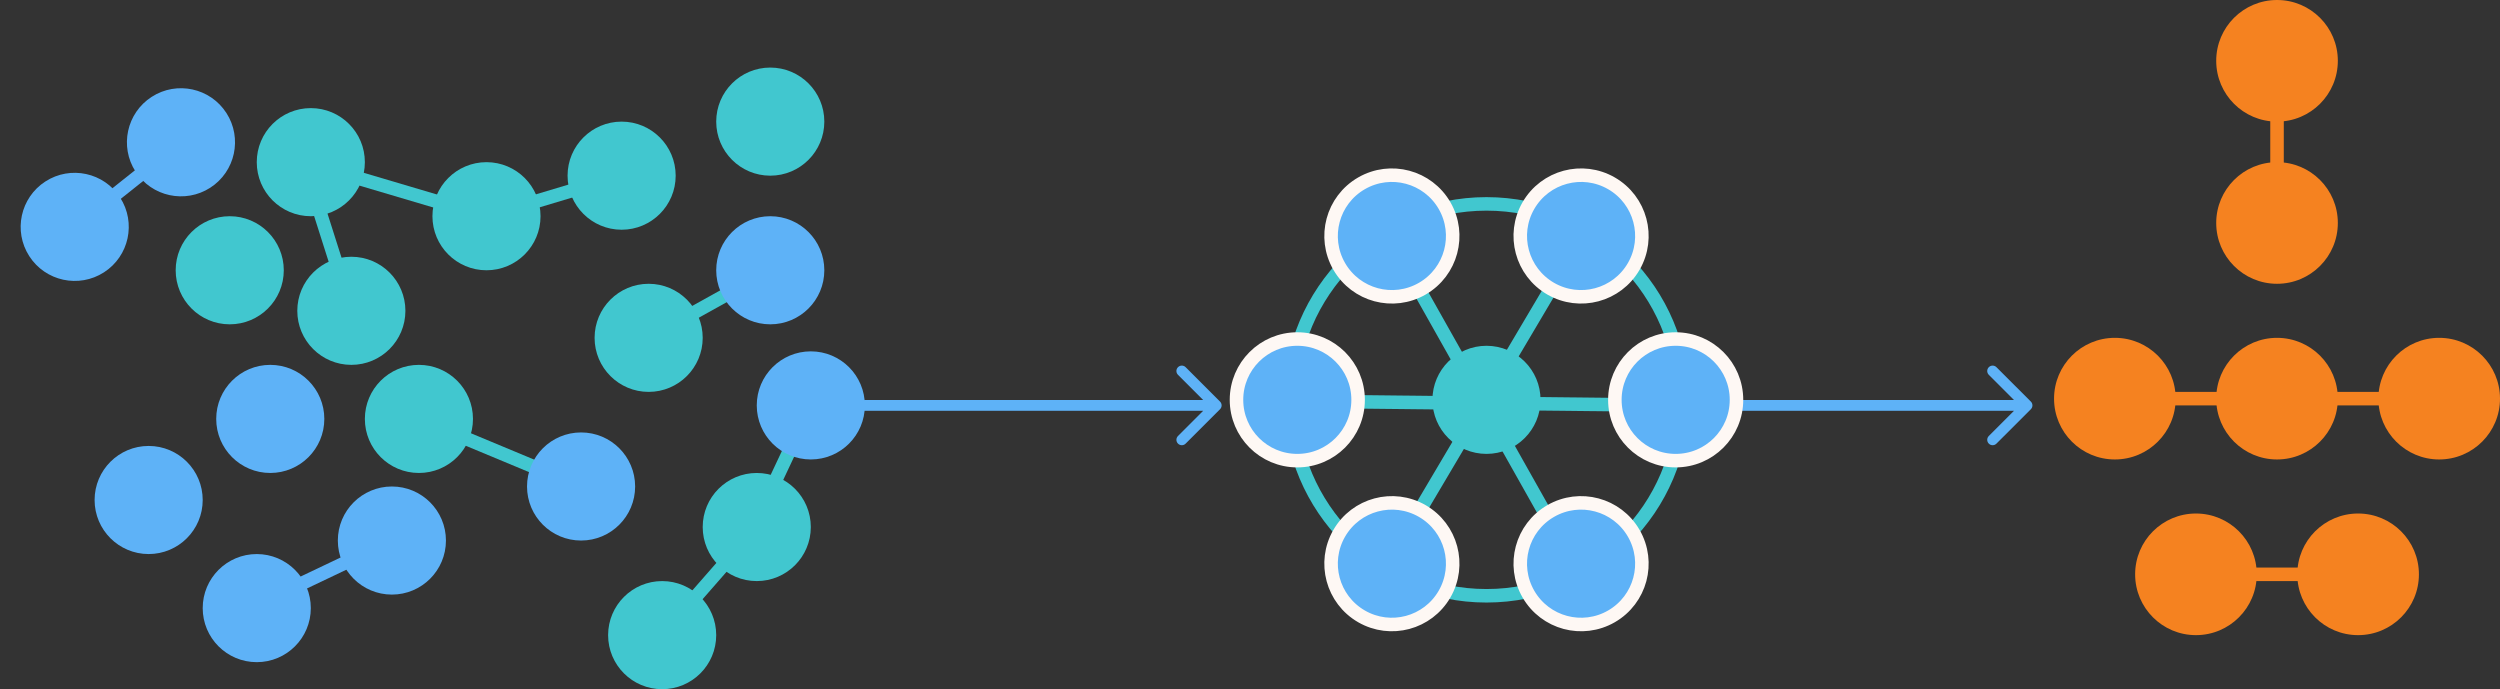 <?xml version="1.0" encoding="UTF-8"?> <svg xmlns="http://www.w3.org/2000/svg" width="185" height="51" viewBox="0 0 185 51" fill="none"><rect x="0" y="0" width="185" height="51" fill="#333333" stroke="none"/><path d="M124 29.6C123.779 29.6 123.6 29.779 123.6 30C123.6 30.221 123.779 30.4 124 30.4L124 29.6ZM150.283 30.283C150.439 30.127 150.439 29.873 150.283 29.717L147.737 27.172C147.581 27.015 147.328 27.015 147.172 27.172C147.015 27.328 147.015 27.581 147.172 27.737L149.434 30L147.172 32.263C147.015 32.419 147.015 32.672 147.172 32.828C147.328 32.985 147.581 32.985 147.737 32.828L150.283 30.283ZM124 30.4L150 30.4L150 29.6L124 29.6L124 30.4Z" fill="#5EB2F7"></path><path d="M64 29.6C63.779 29.6 63.6 29.779 63.6 30C63.6 30.221 63.779 30.4 64 30.4L64 29.6ZM90.283 30.283C90.439 30.127 90.439 29.873 90.283 29.717L87.737 27.172C87.581 27.015 87.328 27.015 87.172 27.172C87.015 27.328 87.015 27.581 87.172 27.737L89.434 30L87.172 32.263C87.015 32.419 87.015 32.672 87.172 32.828C87.328 32.985 87.581 32.985 87.737 32.828L90.283 30.283ZM64 30.4L90 30.4L90 29.6L64 29.6L64 30.4Z" fill="#5EB2F7"></path><circle cx="168.5" cy="4.5" r="4.5" transform="rotate(90 168.5 4.5)" fill="#F58220"></circle><circle cx="168.5" cy="16.5" r="4.5" transform="rotate(90 168.5 16.5)" fill="#F58220"></circle><line x1="168.5" y1="5" x2="168.5" y2="19" stroke="#F58220"></line><circle cx="156.5" cy="29.5" r="4.5" fill="#F58220"></circle><circle cx="168.5" cy="29.5" r="4.5" fill="#F58220"></circle><circle cx="180.5" cy="29.5" r="4.5" fill="#F58220"></circle><line x1="155" y1="29.5" x2="180" y2="29.5" stroke="#F58220"></line><circle cx="162.5" cy="42.5" r="4.5" fill="#F58220"></circle><circle cx="174.5" cy="42.5" r="4.5" fill="#F58220"></circle><line x1="161" y1="42.5" x2="175" y2="42.5" stroke="#F58220"></line><circle cx="110" cy="29.588" r="14.5" stroke="#41C7CF"></circle><path d="M117 17.588L102.5 42.088" stroke="#41C7CF"></path><path d="M116.734 42.242L102.766 17.435" stroke="#41C7CF"></path><path d="M95.516 29.685L123.984 29.992" stroke="#41C7CF"></path><circle cx="117" cy="17.464" r="4.5" transform="rotate(30 117 17.464)" fill="#5EB2F7" stroke="#FEF8F4"></circle><circle cx="103" cy="41.713" r="4.5" transform="rotate(30 103 41.713)" fill="#5EB2F7" stroke="#FEF8F4"></circle><circle cx="124" cy="29.588" r="4.5" transform="rotate(90 124 29.588)" fill="#5EB2F7" stroke="#FEF8F4"></circle><circle cx="96" cy="29.588" r="4.5" transform="rotate(90 96 29.588)" fill="#5EB2F7" stroke="#FEF8F4"></circle><circle cx="117" cy="41.713" r="4.5" transform="rotate(150 117 41.713)" fill="#5EB2F7" stroke="#FEF8F4"></circle><circle cx="103" cy="17.464" r="4.5" transform="rotate(150 103 17.464)" fill="#5EB2F7" stroke="#FEF8F4"></circle><circle cx="110" cy="29.588" r="4" fill="#41C7CF"></circle><circle cx="56" cy="39" r="4" fill="#41C7CF"></circle><circle cx="49" cy="47" r="4" fill="#41C7CF"></circle><circle cx="31" cy="31" r="4" fill="#41C7CF"></circle><circle cx="26" cy="23" r="4" fill="#41C7CF"></circle><circle cx="17" cy="20" r="4" fill="#41C7CF"></circle><circle cx="23" cy="12" r="4" fill="#41C7CF"></circle><circle cx="36" cy="16" r="4" fill="#41C7CF"></circle><circle cx="46" cy="13" r="4" fill="#41C7CF"></circle><circle cx="57" cy="9" r="4" fill="#41C7CF"></circle><circle cx="48" cy="25" r="4" fill="#41C7CF"></circle><circle cx="20" cy="31" r="4" transform="rotate(90 20 31)" fill="#5EB2F7"></circle><circle cx="11" cy="37" r="4" transform="rotate(90 11 37)" fill="#5EB2F7"></circle><circle cx="19" cy="45" r="4" transform="rotate(90 19 45)" fill="#5EB2F7"></circle><circle cx="29" cy="40" r="4" transform="rotate(90 29 40)" fill="#5EB2F7"></circle><circle cx="5.529" cy="16.789" r="4" transform="rotate(57.19 5.529 16.789)" fill="#5EB2F7"></circle><circle cx="13.392" cy="10.529" r="4" transform="rotate(57.19 13.392 10.529)" fill="#5EB2F7"></circle><path d="M60 30L56 38.5" stroke="#41C7CF"></path><path d="M57 20L48 25" stroke="#41C7CF"></path><path d="M46 13L36 16" stroke="#41C7CF"></path><path d="M22.5 12L36 16" stroke="#41C7CF"></path><path d="M31 31L43 36" stroke="#41C7CF"></path><path d="M5.529 16.788L13.392 10.529" stroke="#5EB2F7"></path><path d="M18.5 45L29 40" stroke="#5EB2F7"></path><path d="M22.5 12L26 23" stroke="#41C7CF"></path><path d="M56 39L49 47" stroke="#41C7CF"></path><circle cx="60" cy="30" r="4" transform="rotate(90 60 30)" fill="#5EB2F7"></circle><circle cx="57" cy="20" r="4" transform="rotate(90 57 20)" fill="#5EB2F7"></circle><circle cx="43" cy="36" r="4" transform="rotate(90 43 36)" fill="#5EB2F7"></circle></svg> 